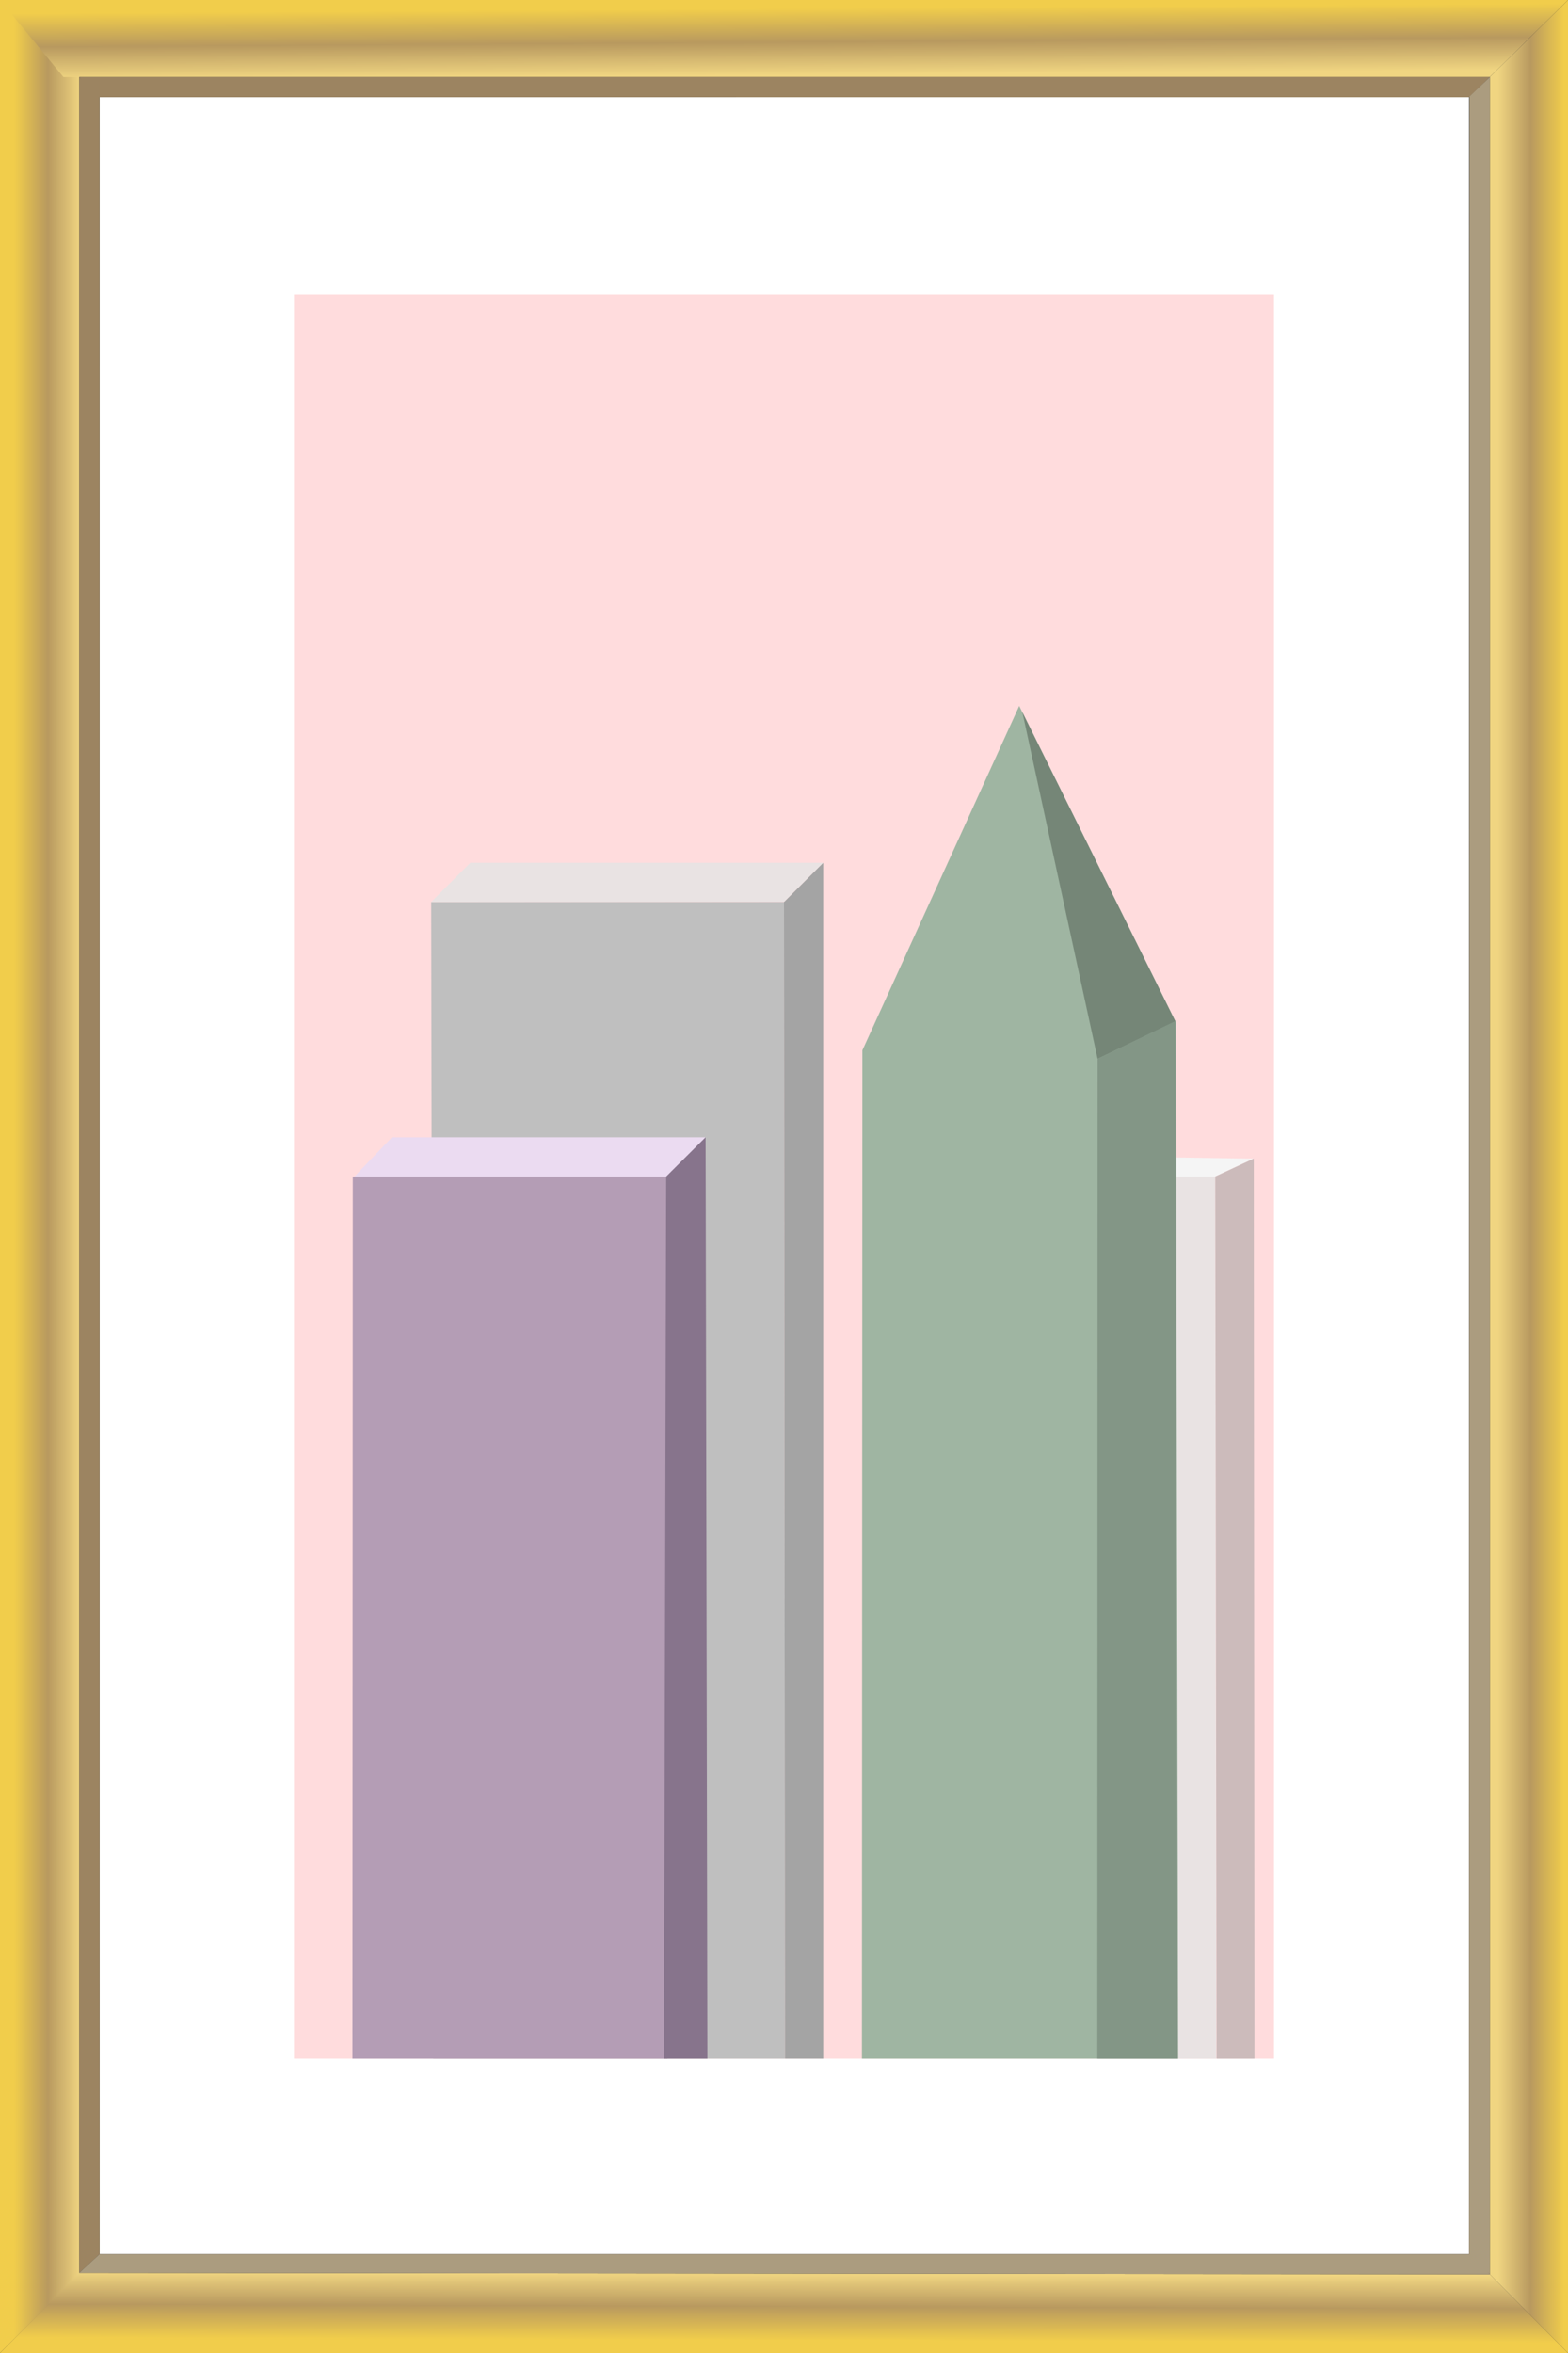 <svg xmlns="http://www.w3.org/2000/svg" xmlns:vectornator="http://vectornator.io" xml:space="preserve" stroke-miterlimit="10" style="fill-rule:nonzero;clip-rule:evenodd;stroke-linecap:round;stroke-linejoin:round" viewBox="0 0 800 1200"><rect x="0" y="0" width="800" height="1200" fill="#333333" stroke="none"/><defs><linearGradient id="b" x1="0" x2="1" y1="0" y2="0" gradientTransform="matrix(-33.724 -2.594 .007 -33.724 41.043 622.864)" gradientUnits="userSpaceOnUse"><stop offset="0" stop-color="#f0d581"/><stop offset=".494" stop-color="#b8995f"/><stop offset="1" stop-color="#f1cd4b"/></linearGradient><linearGradient id="c" x1="0" x2="1" y1="0" y2="0" gradientTransform="matrix(1.636 -33.735 22.483 -.134 384.901 38.203)" gradientUnits="userSpaceOnUse"><stop offset="0" stop-color="#f0d581"/><stop offset=".494" stop-color="#b8995f"/><stop offset="1" stop-color="#f1cd4b"/></linearGradient><linearGradient id="d" x1="0" x2="1" y1="0" y2="0" gradientTransform="matrix(33.724 2.601 -.013 33.724 764.185 577.355)" gradientUnits="userSpaceOnUse"><stop offset="0" stop-color="#f0d581"/><stop offset=".494" stop-color="#b8995f"/><stop offset="1" stop-color="#f1cd4b"/></linearGradient><linearGradient id="e" x1="0" x2="1" y1="0" y2="0" gradientTransform="matrix(-1.776 33.719 -22.474 -.077 415.404 1159.68)" gradientUnits="userSpaceOnUse"><stop offset="0" stop-color="#f0d581"/><stop offset=".494" stop-color="#b8995f"/><stop offset="1" stop-color="#f1cd4b"/></linearGradient></defs><clipPath id="a"><path d="M0 0h800v1200H0z"/></clipPath><g vectornator:layerName="Layer 3" clip-path="url(#a)"><path vectornator:layerName="Curve 4" fill="url(#b)" d="m0-.411 40.493 39.287V1159.48L0 1200"/><path vectornator:layerName="Curve 5" fill="url(#c)" d="m800 0-39.885 39.287H32.369L0 0"/><path vectornator:layerName="Curve 6" fill="url(#d)" d="m800 1200-39.885-40.11V39.287L800 0"/><path vectornator:layerName="Curve 7" fill="url(#e)" d="m0 1200 40.46-40.88 719.655.77L800 1200"/><path vectornator:layerName="Curve 8" fill="#fff" d="M50.821 49.589h698.684V1149.59H50.821V49.589Z"/><path vectornator:layerName="Curve 9" fill="#9c8461" d="M40.493 39.287h719.622l-10.61 10.302H48.513l-8.02-10.302Z"/><path vectornator:layerName="Curve 10" fill="#9c8461" d="m40.46 39.287.033 1119.833 10.328-9.53L50.8 49.526 40.461 39.287Z"/><path vectornator:layerName="Curve 11" fill="#ab9c7f" d="m40.46 1159.12 10.34-9.53h701.132l8.183 10.3-719.654-.77Z"/><path vectornator:layerName="Curve 12" fill="#ab9c7f" d="M760.115 1159.89V39.287l-10.4 9.933-.21 1100.37 10.61 10.3Z"/></g><g vectornator:layerName="Layer 2"><path vectornator:layerName="Curve 1" fill="#ffdcdd" d="M150 150v900h500V150"/><path vectornator:layerName="Curve 6" fill="#e9e3e3" d="M560 600h60l.568 450h-60.32L560 600Z"/><path vectornator:layerName="Curve 12" fill="#f5f5f5" d="m620 600 19.597-9.099-55.097-.829L570.527 600H620Z"/><path vectornator:layerName="Curve 13" fill="#cbb" d="m620.038 599.982 19.639-9.123.355 459.141h-19.308l-.686-450.018Z"/><path vectornator:layerName="Curve 2" fill="#9fb5a2" d="m520 360-80.007 175.64-.233 514.36h161.325l-1.082-528.463L520 360Z"/><path vectornator:layerName="Curve 3" fill="#bfbfbf" d="M220 460h180l.513 590H221.027L220 460Z"/><path vectornator:layerName="Curve 4" fill="#b49db5" d="m180 600-.178 450h160.691L340 600H180Z"/><path vectornator:layerName="Curve 5" fill="#758677" d="M521.618 363.236 560 540l39.708-19.059-78.09-157.705Z"/><path vectornator:layerName="Curve 7" fill="#a4a4a4" d="m400 460 20-20 .006 610h-19.504L400 460Z"/><path vectornator:layerName="Curve 8" fill="#e9e3e3" d="m220 460 20-20h180l-19.839 19.839L220 460Z"/><path vectornator:layerName="Curve 9" fill="#ebdbf1" d="M180.86 600 200 580h160l-20 20H180.86Z"/><path vectornator:layerName="Curve 10" fill="#87748c" d="M339.884 600 360 580l.914 470h-22.19l1.16-450Z"/><path vectornator:layerName="Curve 14" fill="#839686" d="m560 540-.161 510h41.141l-1.359-529.235L560 540Z"/></g></svg>